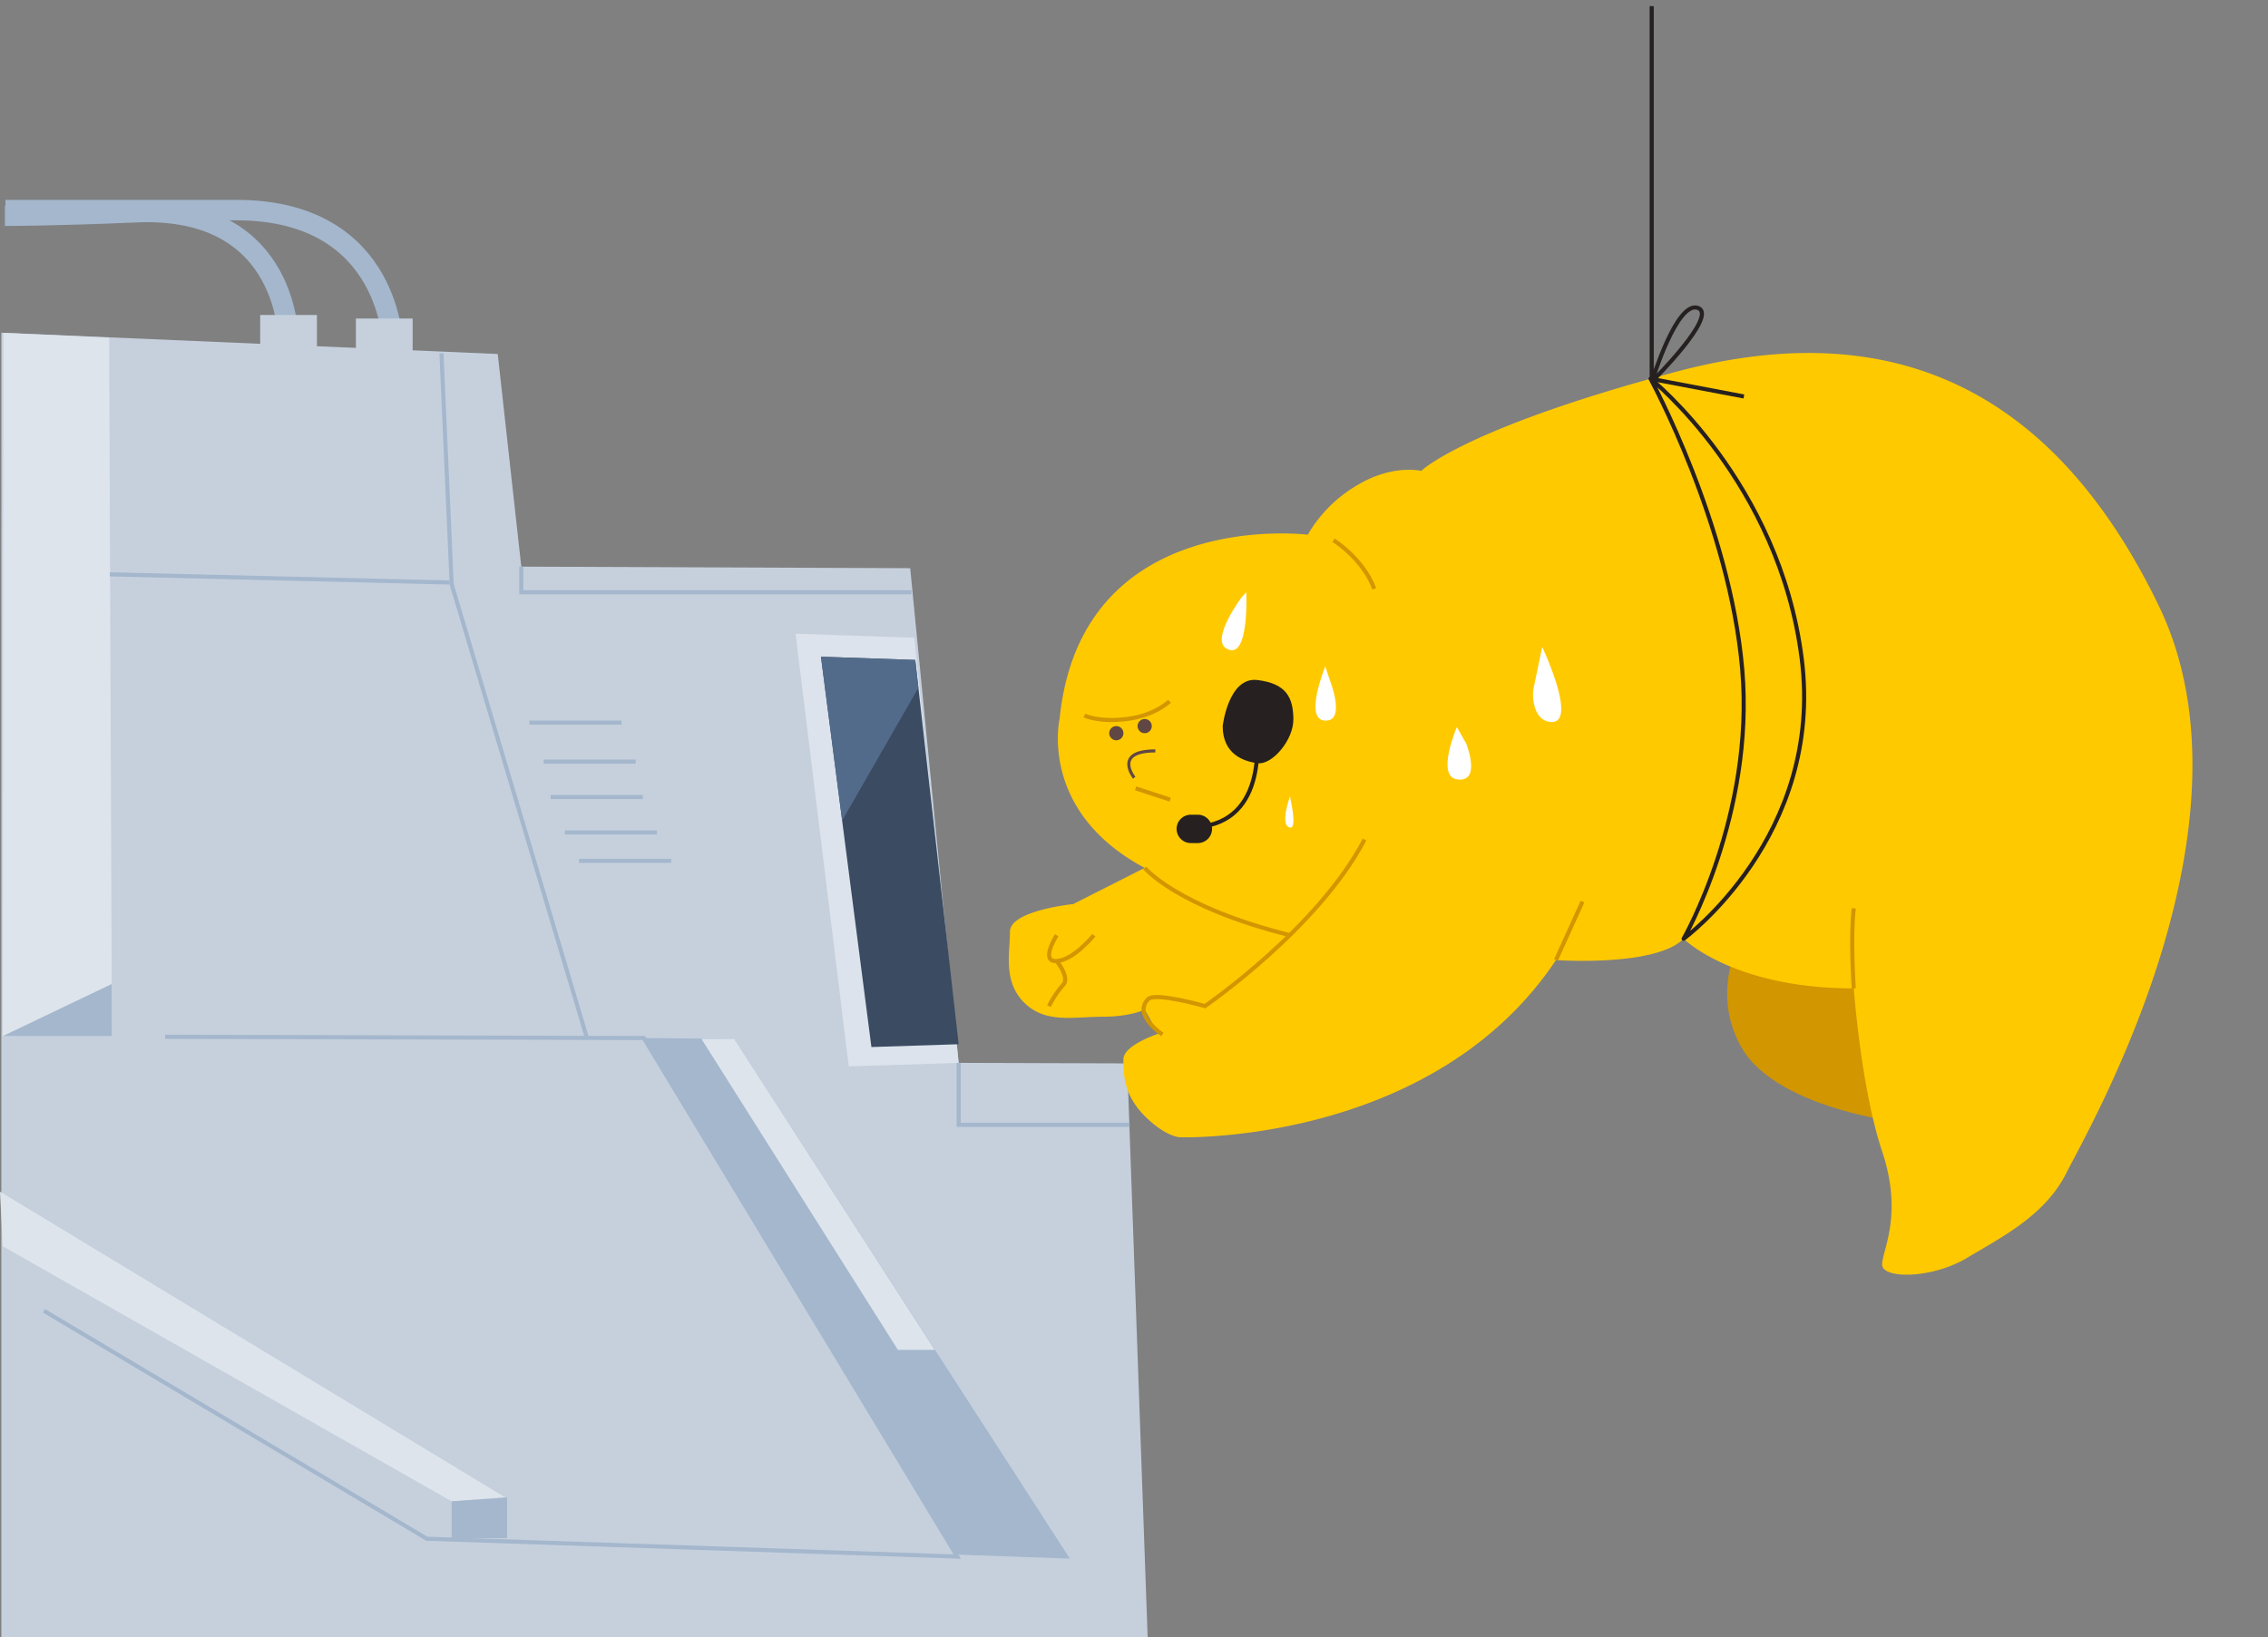 <svg xmlns="http://www.w3.org/2000/svg" width="554" height="400" viewBox="0 0 554 400">
  <rect x="0" y="0" width="554" height="400" fill="#808080" stroke="none"/>
  <g id="about_image-1" transform="translate(-158 -1294)">
    <rect id="Google_Privacy_on_Behance_2" data-name="Google Privacy on Behance 2" width="554" height="400" transform="translate(158 1294)" fill="#fff" opacity="0"/>
    <g id="Group_3534" data-name="Group 3534" transform="translate(0.333 675.835)">
      <path id="Path_12645" data-name="Path 12645" d="M585.477,842.841S574,858,583,874s43,19,43,19l3.865-54.4Z" fill="#d19600"/>
      <g id="Group_3529" data-name="Group 3529">
        <path id="Path_12646" data-name="Path 12646" d="M228.149,702.059s.831-33.7-37.239-32.043c-19.919.866-32.044.866-32.044.866" fill="none" stroke="#a4b7cd" stroke-miterlimit="10" stroke-width="5"/>
        <path id="Path_12647" data-name="Path 12647" d="M253.662,702.925s-.134-33.425-38.24-33.425H159" fill="none" stroke="#a4b7cd" stroke-miterlimit="10" stroke-width="5"/>
        <path id="Path_12648" data-name="Path 12648" d="M158,699.461l121.246,5.2L285,756.62l95,.38,11.832,120.866L433,878l5,140.165H158Z" fill="#c6d0dd"/>
        <g id="Group_3528" data-name="Group 3528">
          <line id="Line_874" data-name="Line 874" x2="22.517" transform="translate(286.978 794.726)" fill="none" stroke="#a4b7cd" stroke-miterlimit="10" stroke-width="1"/>
          <line id="Line_875" data-name="Line 875" x2="22.517" transform="translate(290.442 804.252)" fill="none" stroke="#a4b7cd" stroke-miterlimit="10" stroke-width="1"/>
          <line id="Line_876" data-name="Line 876" x2="22.517" transform="translate(292.174 812.913)" fill="none" stroke="#a4b7cd" stroke-miterlimit="10" stroke-width="1"/>
          <line id="Line_877" data-name="Line 877" x2="22.517" transform="translate(295.639 821.573)" fill="none" stroke="#a4b7cd" stroke-miterlimit="10" stroke-width="1"/>
          <line id="Line_878" data-name="Line 878" x2="22.517" transform="translate(299.103 828.502)" fill="none" stroke="#a4b7cd" stroke-miterlimit="10" stroke-width="1"/>
        </g>
        <path id="Path_12649" data-name="Path 12649" d="M168.393,938.44l93.533,55.7L391.5,998.5,314.919,871.8,198,871.5" fill="none" stroke="#a4b7cd" stroke-miterlimit="10" stroke-width="1"/>
        <path id="Path_12650" data-name="Path 12650" d="M352,773l13,105.732,26.832-.866L381,774Z" fill="#dce3ec"/>
        <path id="Path_12651" data-name="Path 12651" d="M358.2,778.625,370.525,874l21.307-.688-10.6-93.893Z" fill="#3a4b62"/>
        <path id="Path_12652" data-name="Path 12652" d="M314.919,871.8,337,872l82,127-28-1Z" fill="#a4b7cd"/>
        <rect id="Rectangle_2277" data-name="Rectangle 2277" width="13.857" height="13.857" transform="translate(221.221 695.131)" fill="#c6d0dd"/>
        <rect id="Rectangle_2278" data-name="Rectangle 2278" width="13.857" height="13.857" transform="translate(244.604 695.997)" fill="#c6d0dd"/>
      </g>
      <g id="Group_3532" data-name="Group 3532">
        <g id="Group_3531" data-name="Group 3531">
          <path id="Path_12653" data-name="Path 12653" d="M477.115,748.816s-55.426-6.928-60.623,45.035c0,0-5.2,22.517,20.785,36.373l-17.464,8.847s-15.445,1.546-15.445,6.742-1.732,12.125,3.464,17.321,12.124,3.464,19.053,3.464,10.392-1.732,10.392-1.732l3.326,5.887s-8.522,2.774-8.522,6.238,0,8.66,5.2,13.856,8.661,5.2,8.661,5.2,61.631,1.952,91.8-43.3c0,0,24.249,1.733,31.178-5.2,0,0,12.124,12.125,41.57,12.125,0,0,1.732,24.249,6.928,39.838s0,24.117,0,27.647,12.125,3.53,20.785-1.666,19.053-10.392,24.25-20.785,48.5-84.872,22.517-138.567-65.82-71.015-117.782-57.159-62.355,24.249-62.355,24.249-6.929-1.732-15.589,3.465A33.32,33.32,0,0,0,477.115,748.816Z" fill="#ffc900"/>
          <path id="Path_12654" data-name="Path 12654" d="M437.277,830.224s7.795,9.527,35.508,16.455" fill="none" stroke="#d19600" stroke-miterlimit="10" stroke-width="1"/>
          <path id="Path_12655" data-name="Path 12655" d="M441.608,870.928s-7.338-4.787-3.465-8.66C439.875,860.536,452,864,452,864s27.713-19.053,38.972-40.7" fill="none" stroke="#d19600" stroke-miterlimit="10" stroke-width="1"/>
          <path id="Path_12656" data-name="Path 12656" d="M483.4,750.178s7.187,4.419,9.951,11.858" fill="none" stroke="#d19600" stroke-miterlimit="10" stroke-width="1"/>
          <path id="Path_12657" data-name="Path 12657" d="M415.782,846.679s-4.174,6.57,0,6.316,9.081-6.316,9.081-6.316" fill="none" stroke="#d19600" stroke-miterlimit="10" stroke-width="1"/>
          <g id="Group_3530" data-name="Group 3530">
            <path id="Path_12658" data-name="Path 12658" d="M439.009,795.583a1.732,1.732,0,1,1-1.732-1.732A1.732,1.732,0,0,1,439.009,795.583Z" fill="#614743"/>
            <path id="Path_12659" data-name="Path 12659" d="M432.081,797.315a1.732,1.732,0,1,1-1.732-1.732A1.732,1.732,0,0,1,432.081,797.315Z" fill="#614743"/>
            <path id="Path_12660" data-name="Path 12660" d="M422.555,792.984s3.338,1.733,10.329.867,10.456-4.331,10.456-4.331" fill="none" stroke="#d19600" stroke-miterlimit="10" stroke-width="1"/>
          </g>
          <path id="Path_12661" data-name="Path 12661" d="M434.719,808.2s-5.236-6.556,5.156-6.556" fill="none" stroke="#614743" stroke-miterlimit="10" stroke-width="0.75"/>
          <line id="Line_879" data-name="Line 879" x2="8.444" y2="2.769" transform="translate(435.051 810.786)" fill="none" stroke="#d19600" stroke-miterlimit="10" stroke-width="1"/>
          <path id="Path_12662" data-name="Path 12662" d="M415.782,852.995s3.308,4.077,1.576,5.809a24.915,24.915,0,0,0-3.464,5.2" fill="none" stroke="#d19600" stroke-miterlimit="10" stroke-width="1"/>
          <line id="Line_880" data-name="Line 880" y1="14.29" x2="6.487" transform="translate(537.738 838.452)" fill="none" stroke="#d19600" stroke-miterlimit="10" stroke-width="1"/>
          <path id="Path_12663" data-name="Path 12663" d="M610.486,859.67s-.866-12.265,0-19.556" fill="none" stroke="#d19600" stroke-miterlimit="10" stroke-width="1"/>
          <path id="Path_12664" data-name="Path 12664" d="M456.33,795.583s1.389-12.125,8.489-11.259,8.724,4.33,8.778,9.527-5.2,11.2-8.633,10.8S456.33,802.511,456.33,795.583Z" fill="#262020"/>
          <path id="Path_12665" data-name="Path 12665" d="M464.3,794.363s4.157,22.005-11.432,25.469" fill="none" stroke="#262020" stroke-miterlimit="10" stroke-width="1"/>
          <path id="Path_12666" data-name="Path 12666" d="M450.268,824.162h-1.732a3.474,3.474,0,0,1-3.464-3.464h0a3.473,3.473,0,0,1,3.464-3.464h1.732a3.474,3.474,0,0,1,3.464,3.464h0A3.474,3.474,0,0,1,450.268,824.162Z" fill="#262020"/>
        </g>
        <path id="Path_12667" data-name="Path 12667" d="M460.975,764.077s-7.632,10.19-3.8,12.511c5.74,3.476,4.91-13.716,4.91-13.716Z" fill="#fff"/>
        <path id="Path_12668" data-name="Path 12668" d="M532.35,785.969a9.527,9.527,0,0,0-.168,3.007c.236,2.1,1.107,5.3,4.2,5.593,6.949.667-2.006-18.331-2.006-18.331Z" fill="#fff"/>
        <path id="Path_12669" data-name="Path 12669" d="M481.393,781s-5.4,13.093,0,13.249c5.127.149,1.113-9.886,1.113-9.886Z" fill="#fff"/>
        <path id="Path_12670" data-name="Path 12670" d="M513.53,795.809s-5.148,11.993,0,12.779c6.156.939,2.285-8.739,2.285-8.739Z" fill="#fff"/>
        <path id="Path_12671" data-name="Path 12671" d="M472.785,812.77s-2.644,7.1,0,7.6C474.517,820.7,473,814,473,814Z" fill="#fff"/>
      </g>
      <line id="Line_881" data-name="Line 881" y1="91.045" transform="translate(561.122 619.665)" fill="none" stroke="#262020" stroke-miterlimit="10" stroke-width="1"/>
      <path id="Path_12672" data-name="Path 12672" d="M560.841,710.71s19.334,35.508,22.4,71.016-14.322,65.819-14.322,65.819,34.32-25.115,28.852-68.417S560.841,710.71,560.841,710.71Z" fill="none" stroke="#262020" stroke-linejoin="round" stroke-width="1"/>
      <path id="Path_12673" data-name="Path 12673" d="M561.192,711.371s5.992-19.714,11.188-17.982-11.188,17.982-11.188,17.982" fill="none" stroke="#262020" stroke-linejoin="round" stroke-width="1"/>
      <line id="Line_882" data-name="Line 882" x2="22.798" y2="4.33" transform="translate(560.841 710.71)" fill="none" stroke="#262020" stroke-linejoin="round" stroke-width="1"/>
      <path id="Path_12674" data-name="Path 12674" d="M158.5,699.5l25.833,1.167L185,871.333H158.333Z" fill="#dde4ec"/>
      <path id="Path_12675" data-name="Path 12675" d="M158.333,922.667,268,985l13-1L157.667,909.333Z" fill="#dde4ec"/>
      <path id="Path_12676" data-name="Path 12676" d="M158.333,871.333,184.95,858.6l.05,12.737H158.333" fill="#a4b7cd"/>
      <path id="Path_12677" data-name="Path 12677" d="M268,985v9h13.535v-9.935Z" fill="#a4b7cd"/>
      <path id="Path_12678" data-name="Path 12678" d="M329,872l48,76h9l-49-76Z" fill="#dde4ec"/>
      <path id="Path_12679" data-name="Path 12679" d="M265.5,704.5l2.5,56.45,32.9,110.383" fill="none" stroke="#a4b7cd" stroke-miterlimit="10" stroke-width="1"/>
      <g id="Group_3533" data-name="Group 3533">
        <path id="Path_12680" data-name="Path 12680" d="M363.375,818.669,382,786.228l-.769-6.808-23.029-.794" fill="#536b8b"/>
      </g>
      <path id="Path_12681" data-name="Path 12681" d="M391.832,877.866V893h41.762" fill="none" stroke="#a4b7cd" stroke-miterlimit="10" stroke-width="1"/>
      <line id="Line_883" data-name="Line 883" x2="83" y2="2" transform="translate(184.5 758.5)" fill="none" stroke="#a4b7cd" stroke-miterlimit="10" stroke-width="1"/>
      <path id="Path_12682" data-name="Path 12682" d="M285,756.62v6.252h95.319" fill="none" stroke="#a4b7cd" stroke-miterlimit="10" stroke-width="1"/>
    </g>
  </g>
</svg>
